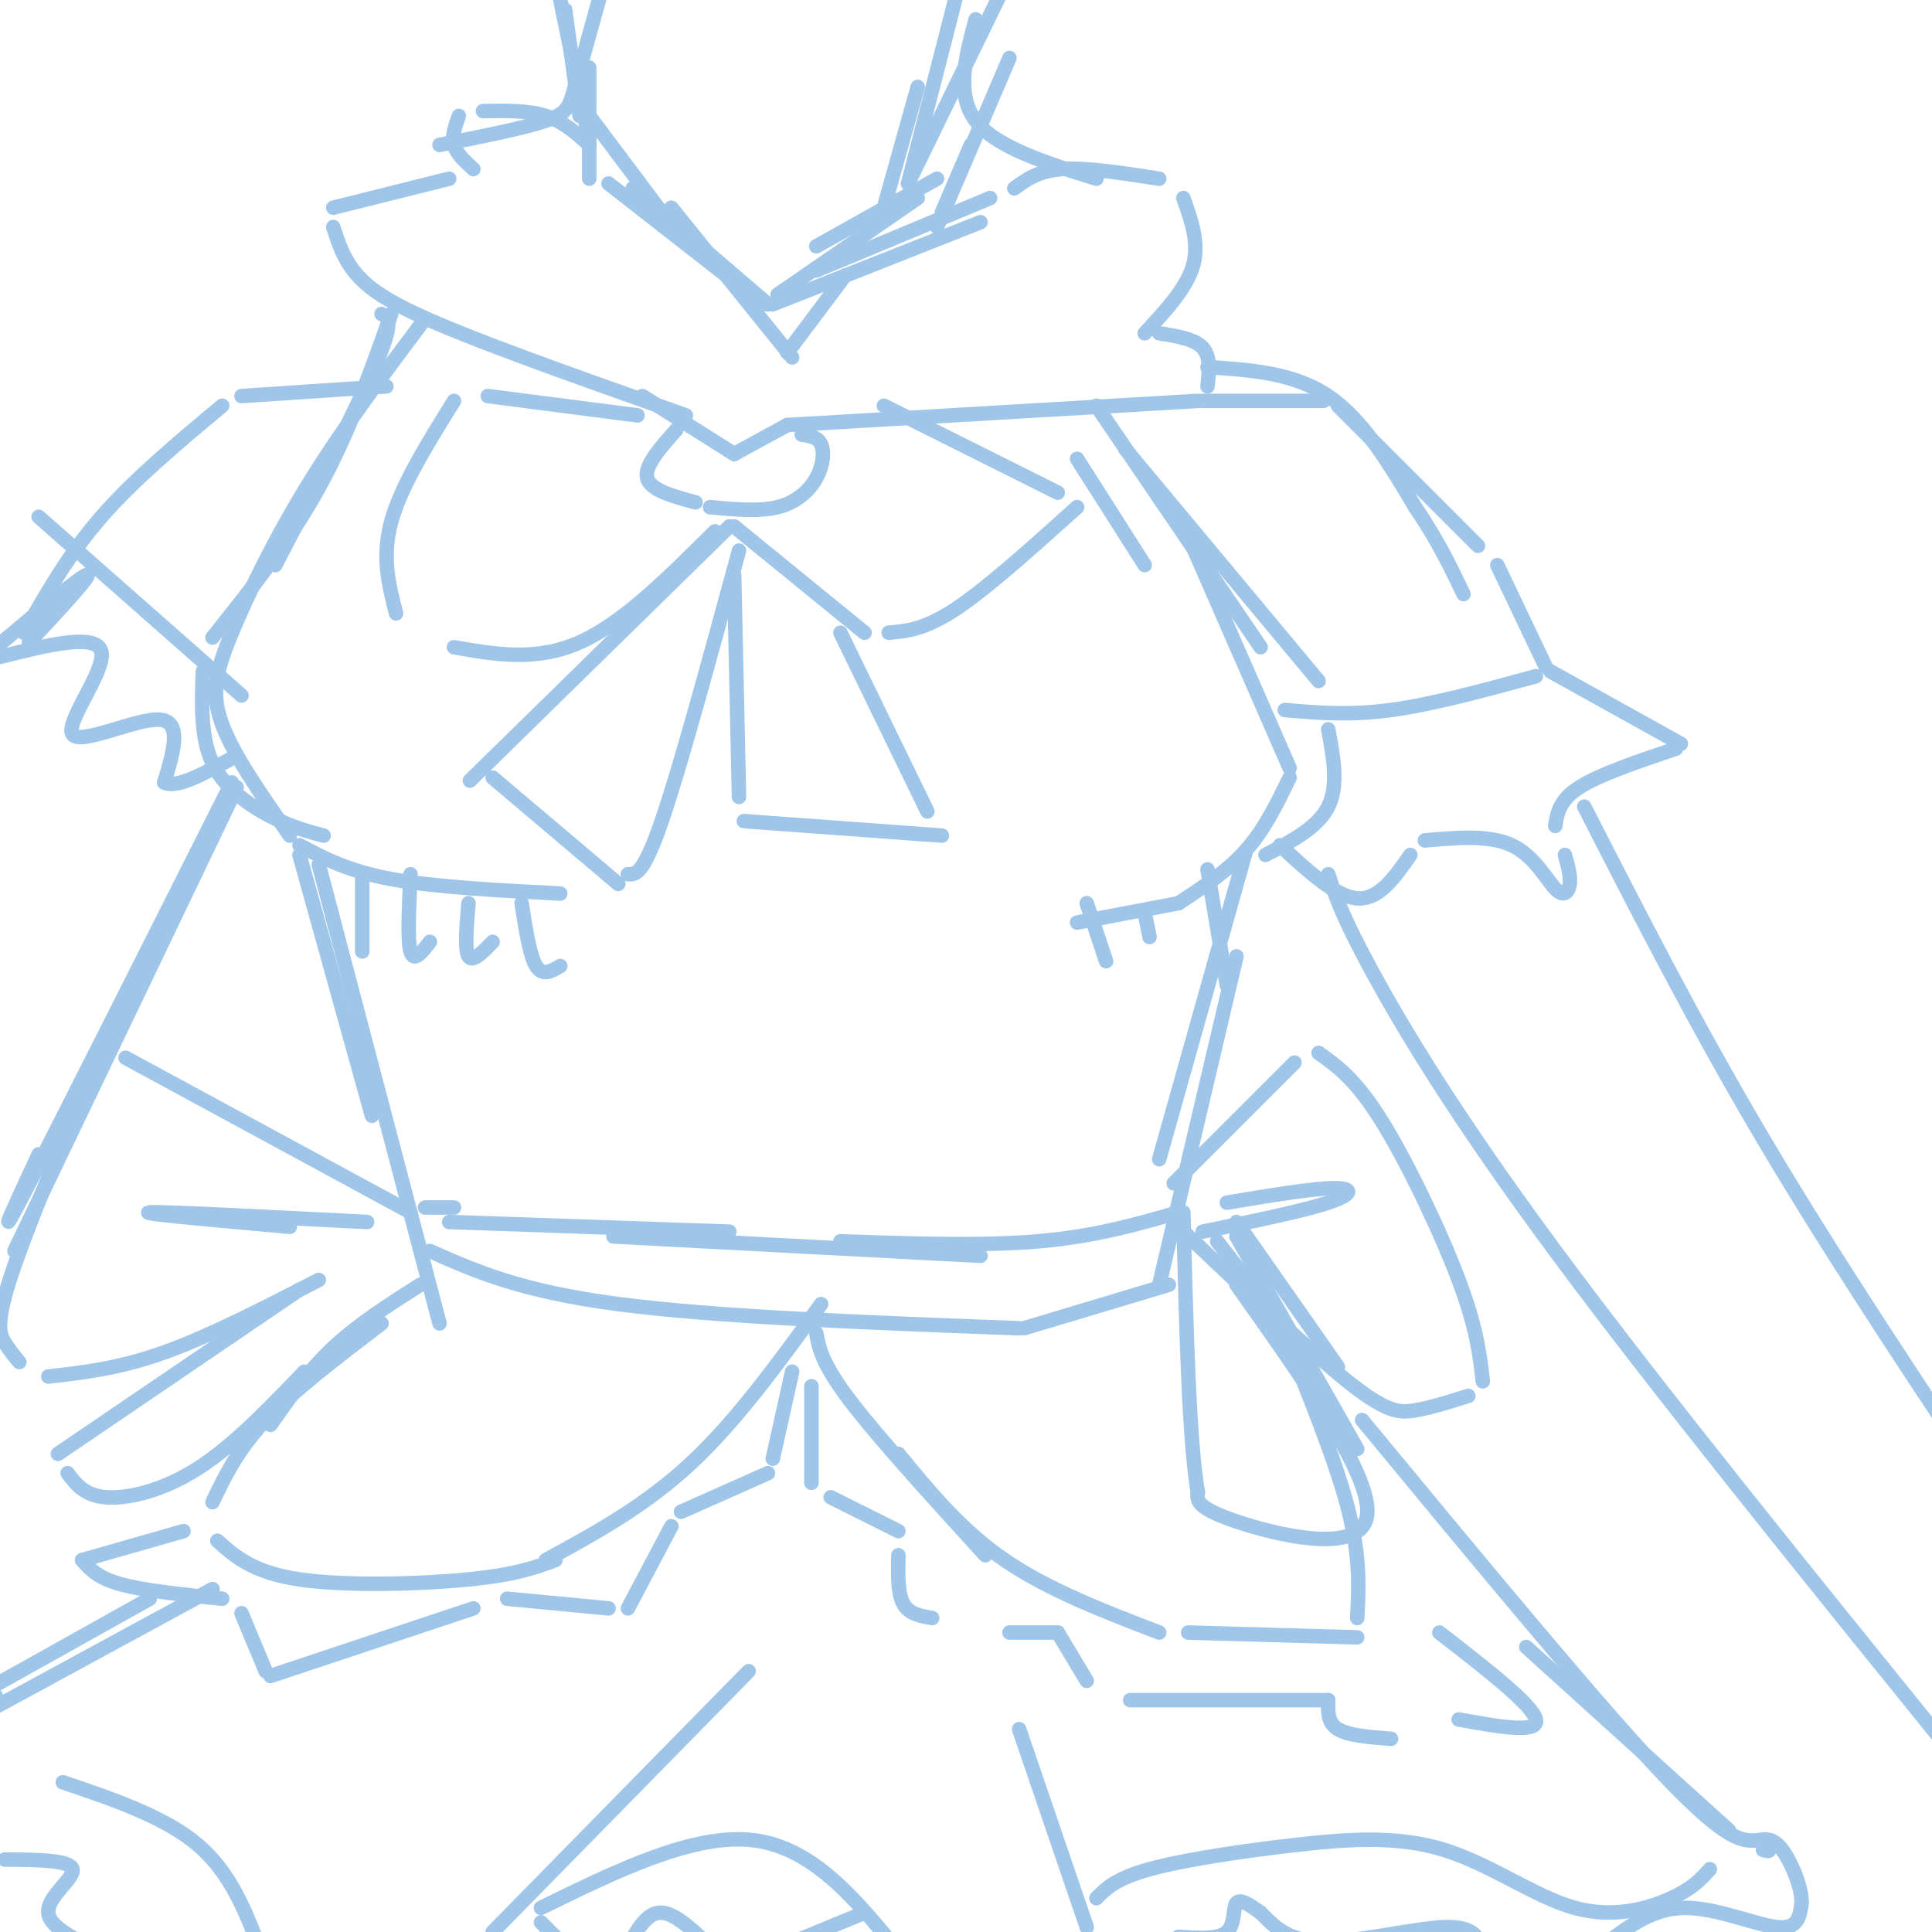 <svg viewBox='0 0 400 400' version='1.1' xmlns='http://www.w3.org/2000/svg' xmlns:xlink='http://www.w3.org/1999/xlink'><g fill='none' stroke='rgb(159,197,232)' stroke-width='3' stroke-linecap='round' stroke-linejoin='round'><path d='M117,2c0.000,0.000 3.000,22.000 3,22'/><path d='M116,0c0.000,0.000 6.000,29.000 6,29'/><path d='M122,24c0.000,0.000 15.000,20.000 15,20'/><path d='M131,39c0.000,0.000 28.000,24.000 28,24'/><path d='M161,61c0.000,0.000 29.000,-20.000 29,-20'/><path d='M169,51c0.000,0.000 25.000,-14.000 25,-14'/><path d='M183,43c0.000,0.000 7.000,-25.000 7,-25'/><path d='M188,38c0.000,0.000 10.000,-39.000 10,-39'/><path d='M188,38c0.000,0.000 19.000,-39.000 19,-39'/><path d='M122,14c0.000,0.000 0.000,23.000 0,23'/><path d='M126,38c0.000,0.000 32.000,25.000 32,25'/><path d='M160,63c0.000,0.000 43.000,-17.000 43,-17'/><path d='M194,47c0.000,0.000 15.000,-35.000 15,-35'/><path d='M195,44c0.000,0.000 6.000,-14.000 6,-14'/><path d='M122,30c-2.667,-2.417 -5.333,-4.833 -9,-6c-3.667,-1.167 -8.333,-1.083 -13,-1'/><path d='M95,24c-0.750,2.083 -1.500,4.167 -1,6c0.500,1.833 2.250,3.417 4,5'/><path d='M93,37c0.000,0.000 -24.000,6.000 -24,6'/><path d='M69,47c1.089,3.400 2.178,6.800 5,10c2.822,3.200 7.378,6.200 19,11c11.622,4.800 30.311,11.400 49,18'/><path d='M139,43c0.000,0.000 25.000,31.000 25,31'/><path d='M163,73c0.000,0.000 12.000,-16.000 12,-16'/><path d='M169,56c0.000,0.000 36.000,-15.000 36,-15'/><path d='M210,39c2.500,-1.833 5.000,-3.667 10,-4c5.000,-0.333 12.500,0.833 20,2'/><path d='M245,41c1.667,4.667 3.333,9.333 2,14c-1.333,4.667 -5.667,9.333 -10,14'/><path d='M240,69c3.667,0.583 7.333,1.167 9,3c1.667,1.833 1.333,4.917 1,8'/><path d='M248,83c0.000,0.000 -85.000,5.000 -85,5'/><path d='M163,88c0.000,0.000 -11.000,6.000 -11,6'/><path d='M152,94c0.000,0.000 -19.000,-12.000 -19,-12'/><path d='M140,89c-3.333,3.750 -6.667,7.500 -6,10c0.667,2.500 5.333,3.750 10,5'/><path d='M147,105c5.065,0.482 10.131,0.964 14,0c3.869,-0.964 6.542,-3.375 8,-6c1.458,-2.625 1.702,-5.464 1,-7c-0.702,-1.536 -2.351,-1.768 -4,-2'/><path d='M132,86c0.000,0.000 -31.000,-4.000 -31,-4'/><path d='M94,83c-5.500,8.833 -11.000,17.667 -13,25c-2.000,7.333 -0.500,13.167 1,19'/><path d='M94,134c8.500,1.500 17.000,3.000 26,-1c9.000,-4.000 18.500,-13.500 28,-23'/><path d='M152,109c0.000,0.000 27.000,22.000 27,22'/><path d='M184,131c3.750,-0.333 7.500,-0.667 14,-5c6.500,-4.333 15.750,-12.667 25,-21'/><path d='M219,102c0.000,0.000 -36.000,-18.000 -36,-18'/><path d='M151,109c0.000,0.000 -49.000,48.000 -49,48'/><path d='M102,157c-8.167,8.000 -4.083,4.000 0,0'/><path d='M102,161c0.000,0.000 26.000,22.000 26,22'/><path d='M130,181c1.583,0.083 3.167,0.167 7,-11c3.833,-11.167 9.917,-33.583 16,-56'/><path d='M152,119c0.000,0.000 1.000,46.000 1,46'/><path d='M154,170c0.000,0.000 41.000,3.000 41,3'/><path d='M192,168c0.000,0.000 -18.000,-37.000 -18,-37'/><path d='M223,95c0.000,0.000 14.000,22.000 14,22'/><path d='M227,84c0.000,0.000 34.000,50.000 34,50'/><path d='M233,93c0.000,0.000 40.000,48.000 40,48'/><path d='M275,151c1.083,5.833 2.167,11.667 0,16c-2.167,4.333 -7.583,7.167 -13,10'/><path d='M79,65c1.333,0.667 2.667,1.333 -1,10c-3.667,8.667 -12.333,25.333 -21,42'/><path d='M81,65c-4.417,12.417 -8.833,24.833 -15,36c-6.167,11.167 -14.083,21.083 -22,31'/><path d='M42,139c-0.244,6.889 -0.489,13.778 2,19c2.489,5.222 7.711,8.778 12,11c4.289,2.222 7.644,3.111 11,4'/><path d='M60,173c-5.810,-8.292 -11.619,-16.583 -14,-23c-2.381,-6.417 -1.333,-10.958 2,-19c3.333,-8.042 8.952,-19.583 16,-31c7.048,-11.417 15.524,-22.708 24,-34'/><path d='M246,111c0.000,0.000 21.000,48.000 21,48'/><path d='M267,161c-2.583,5.333 -5.167,10.667 -9,15c-3.833,4.333 -8.917,7.667 -14,11'/><path d='M244,187c0.000,0.000 -21.000,4.000 -21,4'/><path d='M62,175c5.000,2.667 10.000,5.333 19,7c9.000,1.667 22.000,2.333 35,3'/><path d='M75,182c0.000,0.000 0.000,15.000 0,15'/><path d='M85,181c-0.333,6.833 -0.667,13.667 0,16c0.667,2.333 2.333,0.167 4,-2'/><path d='M97,187c-0.417,4.833 -0.833,9.667 0,11c0.833,1.333 2.917,-0.833 5,-3'/><path d='M108,187c0.833,5.417 1.667,10.833 3,13c1.333,2.167 3.167,1.083 5,0'/><path d='M225,187c0.000,0.000 4.000,12.000 4,12'/><path d='M237,189c0.000,0.000 1.000,5.000 1,5'/><path d='M250,180c0.000,0.000 4.000,24.000 4,24'/><path d='M62,177c0.000,0.000 15.000,54.000 15,54'/><path d='M66,179c0.000,0.000 25.000,95.000 25,95'/><path d='M258,176c0.000,0.000 -18.000,64.000 -18,64'/><path d='M256,198c0.000,0.000 -16.000,68.000 -16,68'/><path d='M87,266c-6.417,4.083 -12.833,8.167 -18,13c-5.167,4.833 -9.083,10.417 -13,16'/><path d='M79,274c-9.083,6.917 -18.167,13.833 -24,20c-5.833,6.167 -8.417,11.583 -11,17'/><path d='M45,319c3.689,3.289 7.378,6.578 17,8c9.622,1.422 25.178,0.978 35,0c9.822,-0.978 13.911,-2.489 18,-4'/><path d='M113,323c10.250,-5.583 20.500,-11.167 30,-20c9.500,-8.833 18.250,-20.917 27,-33'/><path d='M169,276c0.583,3.167 1.167,6.333 7,14c5.833,7.667 16.917,19.833 28,32'/><path d='M186,301c6.500,7.917 13.000,15.833 22,22c9.000,6.167 20.500,10.583 32,15'/><path d='M246,338c0.000,0.000 35.000,1.000 35,1'/><path d='M281,335c0.333,-6.417 0.667,-12.833 -2,-23c-2.667,-10.167 -8.333,-24.083 -14,-38'/><path d='M266,275c0.000,0.000 -14.000,-18.000 -14,-18'/><path d='M164,284c0.000,0.000 -4.000,18.000 -4,18'/><path d='M159,305c0.000,0.000 -18.000,8.000 -18,8'/><path d='M139,316c0.000,0.000 -9.000,17.000 -9,17'/><path d='M126,333c0.000,0.000 -21.000,-2.000 -21,-2'/><path d='M98,333c0.000,0.000 -42.000,14.000 -42,14'/><path d='M55,346c0.000,0.000 -5.000,-12.000 -5,-12'/><path d='M46,331c-8.083,-0.833 -16.167,-1.667 -21,-3c-4.833,-1.333 -6.417,-3.167 -8,-5'/><path d='M17,323c0.000,0.000 21.000,-6.000 21,-6'/><path d='M168,287c0.000,0.000 0.000,20.000 0,20'/><path d='M172,310c0.000,0.000 14.000,7.000 14,7'/><path d='M186,322c-0.083,3.917 -0.167,7.833 1,10c1.167,2.167 3.583,2.583 6,3'/><path d='M209,338c0.000,0.000 10.000,0.000 10,0'/><path d='M219,338c0.000,0.000 6.000,10.000 6,10'/><path d='M234,352c0.000,0.000 41.000,0.000 41,0'/><path d='M275,352c-0.083,2.333 -0.167,4.667 2,6c2.167,1.333 6.583,1.667 11,2'/><path d='M302,356c8.333,1.500 16.667,3.000 16,0c-0.667,-3.000 -10.333,-10.500 -20,-18'/><path d='M31,331c0.000,0.000 -34.000,19.000 -34,19'/><path d='M-1,351c0.000,0.000 0.100,0.100 0.1,0.1'/><path d='M44,329c0.000,0.000 -46.000,25.000 -46,25'/><path d='M13,369c10.583,3.583 21.167,7.167 28,13c6.833,5.833 9.917,13.917 13,22'/><path d='M155,346c0.000,0.000 -53.000,54.000 -53,54'/><path d='M112,395c15.833,-7.750 31.667,-15.500 44,-14c12.333,1.500 21.167,12.250 30,23'/><path d='M211,358c0.000,0.000 14.000,41.000 14,41'/><path d='M227,393c2.012,-2.038 4.025,-4.077 11,-6c6.975,-1.923 18.913,-3.731 30,-5c11.087,-1.269 21.322,-2.000 31,1c9.678,3.000 18.798,9.731 27,12c8.202,2.269 15.486,0.077 20,-2c4.514,-2.077 6.257,-4.038 8,-6'/><path d='M358,379c0.000,0.000 -42.000,-38.000 -42,-38'/><path d='M256,253c0.000,0.000 21.000,30.000 21,30'/><path d='M256,256c0.000,0.000 25.000,44.000 25,44'/><path d='M249,83c0.000,0.000 25.000,0.000 25,0'/><path d='M277,84c0.000,0.000 29.000,29.000 29,29'/><path d='M310,117c0.000,0.000 10.000,21.000 10,21'/><path d='M318,140c-10.667,2.917 -21.333,5.833 -30,7c-8.667,1.167 -15.333,0.583 -22,0'/><path d='M321,139c0.000,0.000 27.000,15.000 27,15'/><path d='M347,155c-7.917,2.667 -15.833,5.333 -20,8c-4.167,2.667 -4.583,5.333 -5,8'/><path d='M324,177c0.601,2.161 1.202,4.321 1,6c-0.202,1.679 -1.208,2.875 -3,1c-1.792,-1.875 -4.369,-6.821 -9,-9c-4.631,-2.179 -11.315,-1.589 -18,-1'/><path d='M292,177c-3.250,4.667 -6.500,9.333 -11,9c-4.500,-0.333 -10.250,-5.667 -16,-11'/><path d='M328,167c11.333,22.167 22.667,44.333 36,67c13.333,22.667 28.667,45.833 44,69'/><path d='M275,181c1.422,4.333 2.844,8.667 9,20c6.156,11.333 17.044,29.667 38,58c20.956,28.333 51.978,66.667 83,105'/><path d='M80,80c0.000,0.000 -30.000,2.000 -30,2'/><path d='M46,84c-9.083,7.583 -18.167,15.167 -25,23c-6.833,7.833 -11.417,15.917 -16,24'/><path d='M6,133c6.667,-7.167 13.333,-14.333 12,-14c-1.333,0.333 -10.667,8.167 -20,16'/><path d='M0,136c10.083,-2.512 20.167,-5.024 21,-1c0.833,4.024 -7.583,14.583 -6,17c1.583,2.417 13.167,-3.310 18,-3c4.833,0.310 2.917,6.655 1,13'/><path d='M34,162c2.500,1.333 8.250,-1.833 14,-5'/><path d='M8,107c0.000,0.000 42.000,37.000 42,37'/><path d='M48,162c-18.167,36.083 -36.333,72.167 -43,85c-6.667,12.833 -1.833,2.417 3,-8'/><path d='M49,163c0.000,0.000 -46.000,96.000 -46,96'/><path d='M243,245c0.000,0.000 25.000,-25.000 25,-25'/><path d='M273,218c3.822,2.711 7.644,5.422 13,14c5.356,8.578 12.244,23.022 16,33c3.756,9.978 4.378,15.489 5,21'/><path d='M304,289c-3.867,1.222 -7.733,2.444 -11,3c-3.267,0.556 -5.933,0.444 -14,-6c-8.067,-6.444 -21.533,-19.222 -35,-32'/><path d='M254,249c8.822,-1.467 17.644,-2.933 22,-3c4.356,-0.067 4.244,1.267 -1,3c-5.244,1.733 -15.622,3.867 -26,6'/><path d='M256,266c14.222,20.022 28.444,40.044 27,48c-1.444,7.956 -18.556,3.844 -27,1c-8.444,-2.844 -8.222,-4.422 -8,-6'/><path d='M248,309c-1.833,-10.667 -2.417,-34.333 -3,-58'/><path d='M244,251c-8.667,2.500 -17.333,5.000 -29,6c-11.667,1.000 -26.333,0.500 -41,0'/><path d='M203,260c0.000,0.000 -76.000,-4.000 -76,-4'/><path d='M151,255c0.000,0.000 -58.000,-2.000 -58,-2'/><path d='M89,259c9.333,4.167 18.667,8.333 39,11c20.333,2.667 51.667,3.833 83,5'/><path d='M212,275c0.000,0.000 30.000,-9.000 30,-9'/><path d='M85,251c0.000,0.000 -59.000,-32.000 -59,-32'/><path d='M19,222c-7.000,16.800 -14.000,33.600 -17,43c-3.000,9.400 -2.000,11.400 -1,13c1.000,1.600 2.000,2.800 3,4'/><path d='M10,285c7.333,-0.833 14.667,-1.667 24,-5c9.333,-3.333 20.667,-9.167 32,-15'/><path d='M62,267c0.000,0.000 -50.000,34.000 -50,34'/><path d='M14,305c1.756,2.333 3.511,4.667 8,5c4.489,0.333 11.711,-1.333 19,-6c7.289,-4.667 14.644,-12.333 22,-20'/><path d='M76,253c-21.167,-1.083 -42.333,-2.167 -45,-2c-2.667,0.167 13.167,1.583 29,3'/><path d='M94,250c0.000,0.000 -6.000,0.000 -6,0'/><path d='M202,4c-2.083,7.750 -4.167,15.500 0,21c4.167,5.500 14.583,8.750 25,12'/><path d='M124,0c-1.933,6.933 -3.867,13.867 -5,18c-1.133,4.133 -1.467,5.467 -6,7c-4.533,1.533 -13.267,3.267 -22,5'/><path d='M282,294c24.167,29.250 48.333,58.500 62,73c13.667,14.500 16.833,14.250 20,14'/><path d='M364,381c3.500,2.667 2.250,2.333 1,2'/><path d='M1,385c6.756,0.044 13.511,0.089 14,2c0.489,1.911 -5.289,5.689 -5,9c0.289,3.311 6.644,6.156 13,9'/><path d='M112,398c0.000,0.000 6.000,6.000 6,6'/><path d='M130,403c2.000,-3.583 4.000,-7.167 7,-7c3.000,0.167 7.000,4.083 11,8'/><path d='M162,403c0.000,0.000 17.000,-7.000 17,-7'/><path d='M244,401c4.111,0.289 8.222,0.578 10,-1c1.778,-1.578 1.222,-5.022 2,-6c0.778,-0.978 2.889,0.511 5,2'/><path d='M261,396c2.036,1.905 4.625,5.667 12,6c7.375,0.333 19.536,-2.762 26,-3c6.464,-0.238 7.232,2.381 8,5'/><path d='M333,402c4.756,-3.511 9.511,-7.022 16,-7c6.489,0.022 14.711,3.578 19,4c4.289,0.422 4.644,-2.289 5,-5'/><path d='M373,394c0.111,-3.133 -2.111,-8.467 -4,-11c-1.889,-2.533 -3.444,-2.267 -5,-2'/><path d='M250,76c8.917,0.583 17.833,1.167 25,6c7.167,4.833 12.583,13.917 18,23'/><path d='M293,105c4.667,6.833 7.333,12.417 10,18'/></g>
</svg>
